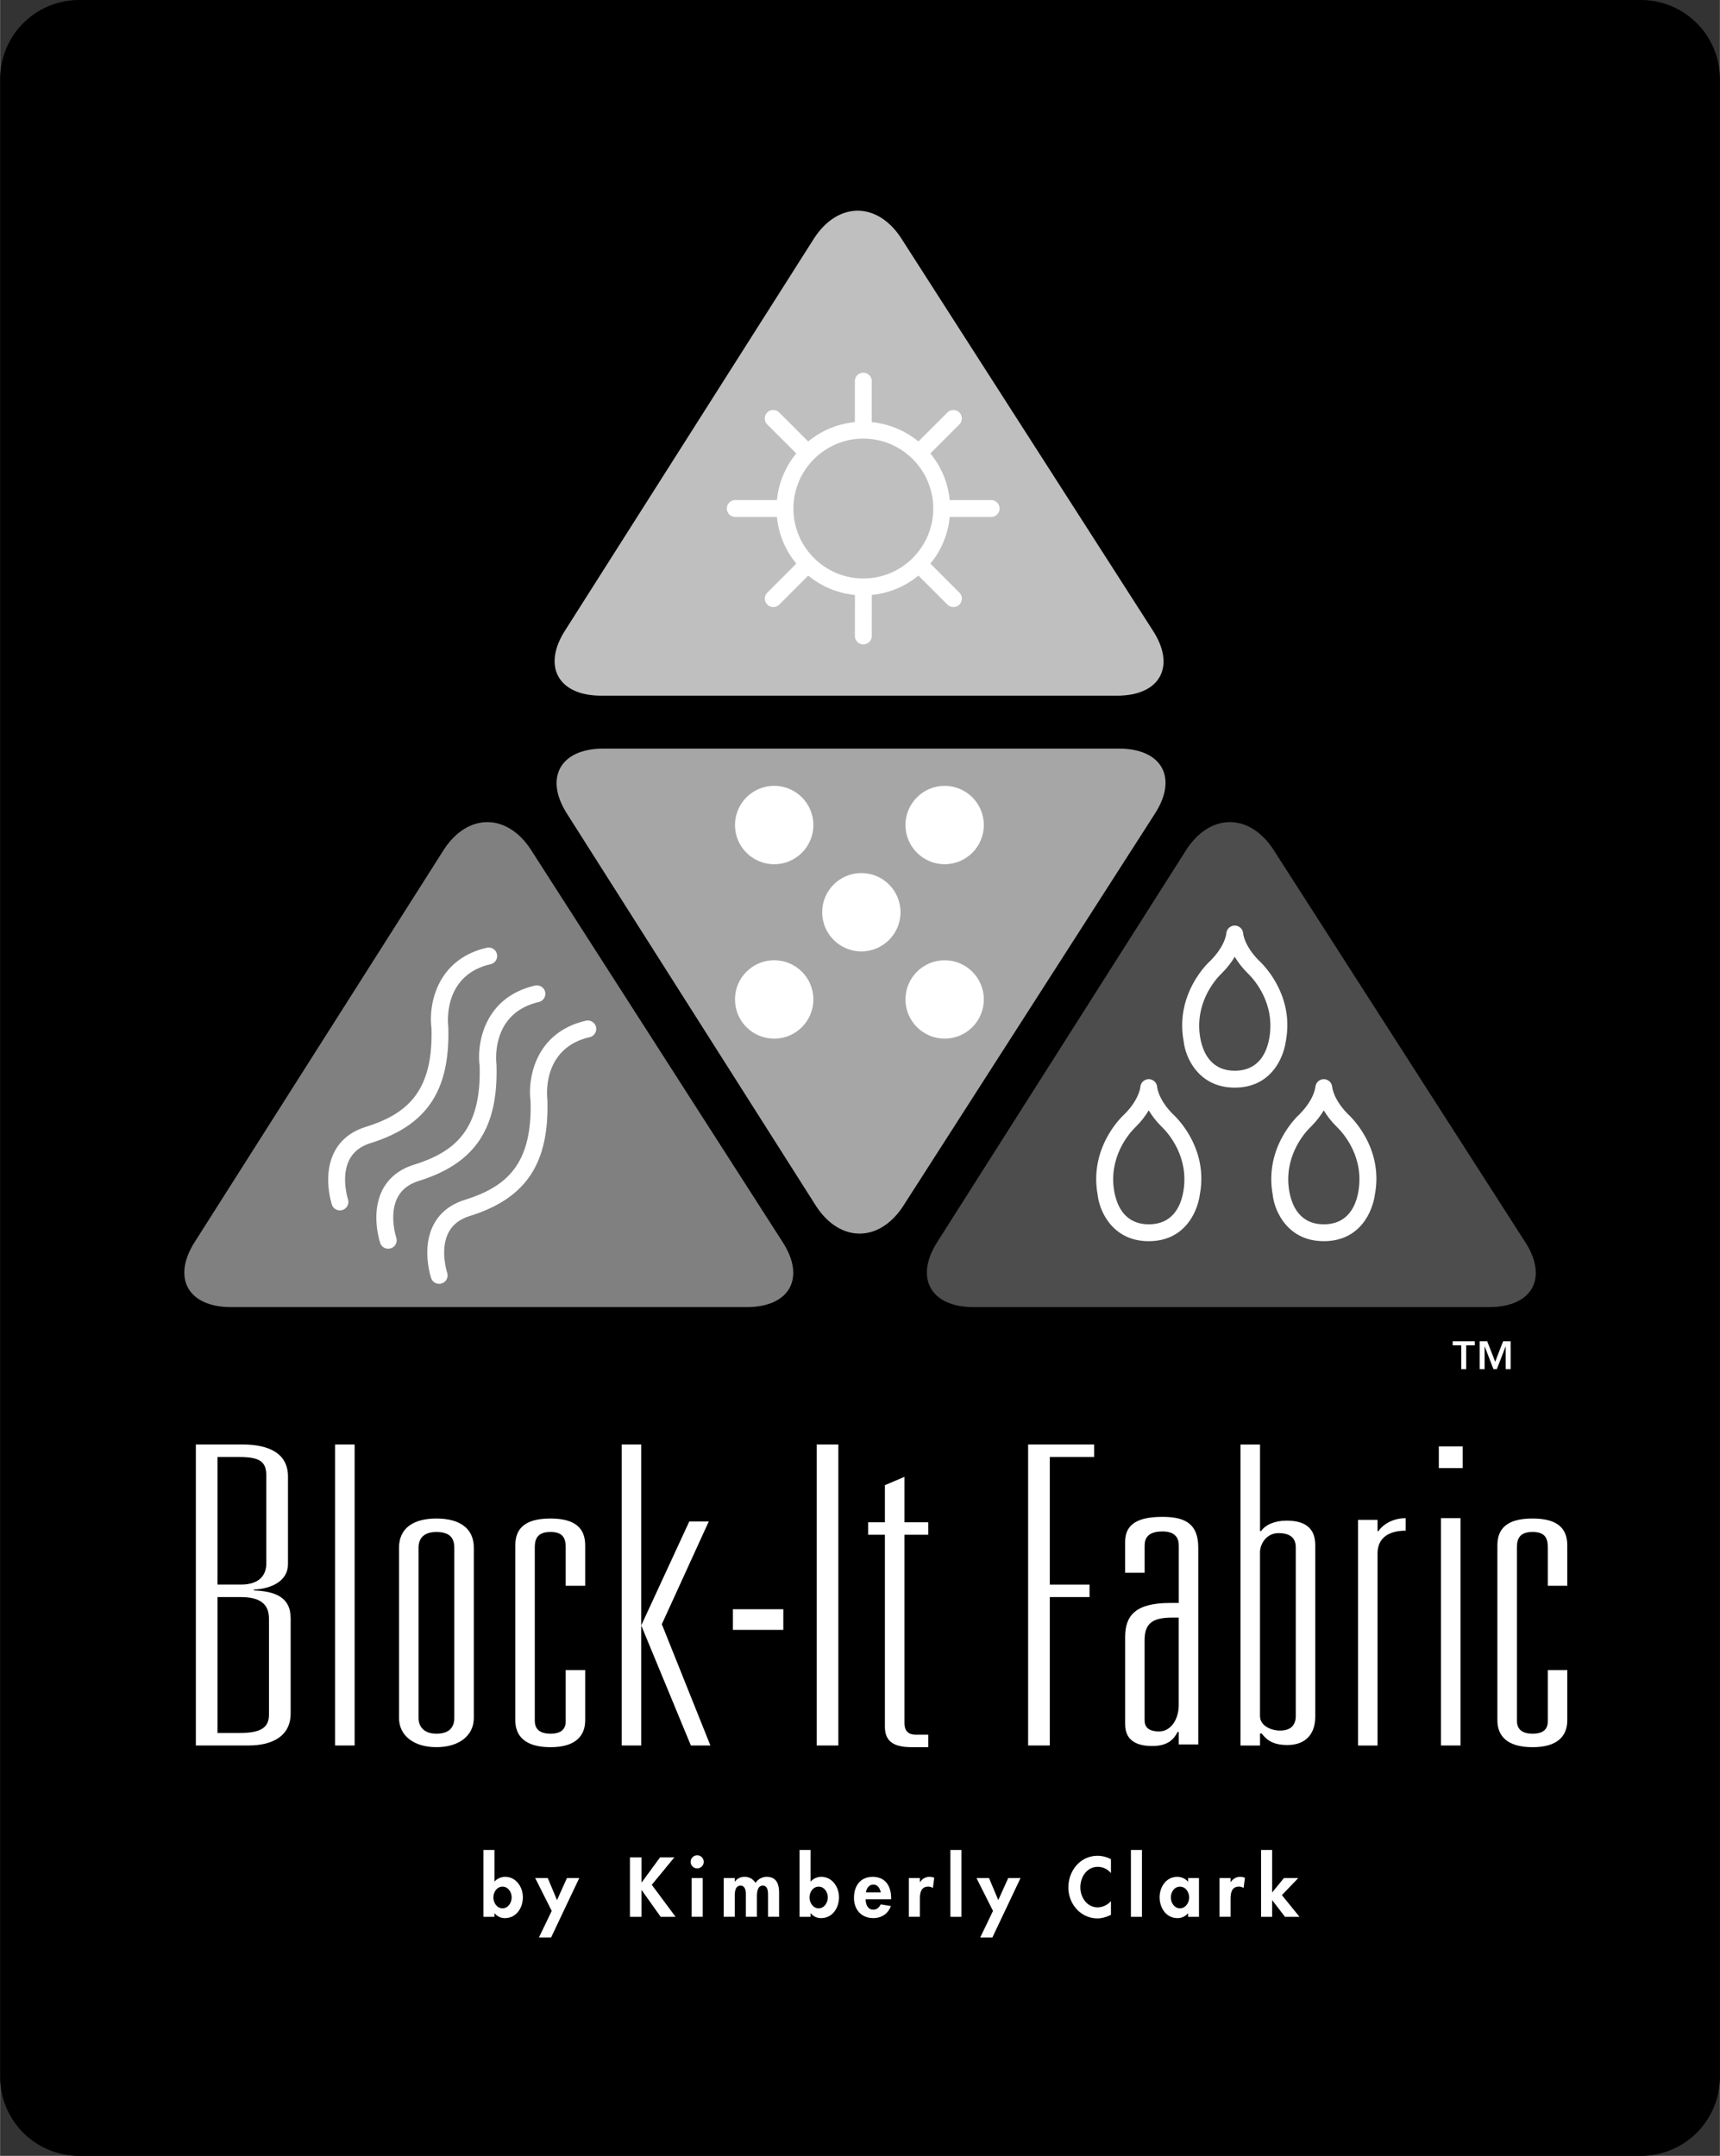 <svg xmlns="http://www.w3.org/2000/svg" width="1995" height="2500" viewBox="0 0 67.614 84.739"><rect x="0" y="0" width="67.614" height="84.739" fill="#333333" stroke="none"/><path d="M64.515 0H3.101A3.11 3.11 0 0 0 0 3.1v78.54a3.11 3.11 0 0 0 3.101 3.1h61.414a3.11 3.11 0 0 0 3.1-3.1V3.1a3.11 3.11 0 0 0-3.1-3.1z"/><path d="M43.99 29.425c1.705 0 2.331 1.164 1.392 2.587l-9.889 15.411c-.94 1.423-2.472 1.419-3.406-.007L22.31 32.02c-.934-1.427-.302-2.595 1.403-2.595H43.99z" fill="#a6a6a6"/><path d="M29.354 51.377c1.705 0 2.331-1.164 1.392-2.587l-9.889-15.411c-.94-1.423-2.472-1.419-3.405.008L7.674 48.782c-.933 1.427-.302 2.595 1.404 2.595h20.276z" fill="gray"/><path d="M58.547 51.377c1.705 0 2.332-1.164 1.393-2.587l-9.89-15.411c-.939-1.423-2.472-1.419-3.405.008l-9.777 15.395c-.933 1.427-.302 2.595 1.403 2.595h20.276z" fill="#4d4d4d"/><path d="M43.913 27.345c1.705 0 2.331-1.165 1.391-2.587L35.416 9.347c-.94-1.423-2.473-1.419-3.406.008L22.232 24.75c-.933 1.427-.302 2.595 1.403 2.595h20.278z" fill="#bfbfbf"/><circle cx="33.86" cy="35.856" r="1.54" fill="#fff"/><circle cx="30.433" cy="32.429" r="1.541" fill="#fff"/><circle cx="37.135" cy="32.429" r="1.54" fill="#fff"/><circle cx="30.433" cy="39.284" r="1.541" fill="#fff"/><circle cx="37.135" cy="39.284" r="1.54" fill="#fff"/><path d="M38.944 19.657h-1.61a3.399 3.399 0 0 0-.761-1.834l1.14-1.139a.332.332 0 1 0-.47-.47l-1.14 1.139a3.414 3.414 0 0 0-1.834-.761v-1.609a.332.332 0 1 0-.664 0v1.609a3.405 3.405 0 0 0-1.835.761l-1.139-1.139a.332.332 0 1 0-.469.47l1.14 1.139a3.399 3.399 0 0 0-.761 1.834l-1.61-.001a.333.333 0 1 0 0 .664l1.61.001c.067.692.342 1.324.762 1.833l-1.14 1.14a.332.332 0 1 0 .47.47l1.139-1.139c.51.419 1.143.693 1.835.76l-.001 1.61a.332.332 0 0 0 .664 0l.001-1.61a3.395 3.395 0 0 0 1.833-.761l1.14 1.14a.332.332 0 1 0 .47-.47l-1.14-1.14a3.399 3.399 0 0 0 .761-1.834h1.61a.332.332 0 1 0-.001-.663z" fill="#fff"/><path d="M33.938 22.738c-1.515 0-2.749-1.233-2.749-2.749s1.234-2.749 2.749-2.749c1.516 0 2.749 1.233 2.749 2.749s-1.234 2.749-2.749 2.749z" fill="#bfbfbf"/><path d="M19.134 37.252c-1.987.46-2.292 2.264-2.175 3.153.076 2.525-.978 3.385-2.584 3.889-.578.181-.995.516-1.238.995-.468.92-.102 2.032-.086 2.079a.333.333 0 0 0 .63-.212c-.003-.009-.293-.9.049-1.568.163-.317.438-.533.844-.66 2.213-.694 3.123-2.062 3.046-4.575-.012-.112-.228-2.015 1.664-2.454a.333.333 0 0 0 .249-.399.333.333 0 0 0-.399-.248z" fill="#fff"/><path d="M21.028 38.74c-1.988.46-2.292 2.264-2.175 3.153.075 2.526-.978 3.385-2.584 3.888-.578.182-.995.518-1.239.995-.468.921-.102 2.032-.086 2.08a.332.332 0 0 0 .63-.212c-.003-.009-.293-.9.05-1.569.162-.317.438-.532.845-.66 2.212-.693 3.123-2.062 3.046-4.575-.013-.113-.228-2.015 1.664-2.454a.333.333 0 0 0 .249-.398.334.334 0 0 0-.4-.248z" fill="#fff"/><path d="M23.03 40.12c-1.987.46-2.292 2.264-2.175 3.153.075 2.525-.979 3.384-2.584 3.888-.578.182-.995.517-1.238.996-.468.92-.102 2.032-.086 2.079a.331.331 0 1 0 .629-.211c-.003-.009-.292-.9.049-1.569.163-.317.438-.533.845-.661 2.212-.693 3.123-2.062 3.046-4.574-.012-.113-.228-2.016 1.664-2.454a.332.332 0 1 0-.15-.647zM48.209 36.688c-.002.02-.046.496-.636 1.085-.044.038-1.395 1.27-1.039 3.164.064.609.57 1.813 2.006 1.813 1.435 0 1.923-1.182 2.01-1.84.351-1.868-.999-3.1-1.056-3.151-.576-.577-.621-1.053-.623-1.072a.332.332 0 0 0-.662.001z" fill="#fff"/><path d="M47.142 40.319c0-1.244.848-2.027.889-2.064.232-.232.387-.447.509-.647.12.197.271.408.498.636.052.048.903.834.903 2.065 0 .161.015 1.777-1.4 1.777-1.395 0-1.399-1.602-1.399-1.767z" fill="#4d4d4d"/><path d="M44.828 42.725c-.001.02-.046.495-.636 1.084-.044.039-1.394 1.271-1.039 3.165.064.609.571 1.812 2.006 1.812 1.435 0 1.923-1.182 2.009-1.84.352-1.867-.998-3.099-1.056-3.15-.576-.577-.62-1.052-.623-1.072a.332.332 0 0 0-.331-.306.335.335 0 0 0-.33.307z" fill="#fff"/><path d="M43.761 46.355c0-1.244.848-2.026.889-2.064.233-.233.387-.447.509-.647.12.197.271.408.499.635.052.048.902.835.902 2.066 0 .162.016 1.778-1.4 1.778-1.394 0-1.399-1.602-1.399-1.768z" fill="#4d4d4d"/><path d="M51.71 42.725c-.001.02-.047.495-.636 1.084-.043.039-1.393 1.271-1.039 3.165.064.609.571 1.812 2.006 1.812 1.436 0 1.923-1.182 2.01-1.84.352-1.867-.998-3.099-1.056-3.15-.576-.577-.621-1.052-.623-1.072-.014-.172-.159-.306-.332-.306s-.316.135-.33.307z" fill="#fff"/><path d="M50.643 46.355c0-1.244.847-2.026.888-2.064.233-.233.387-.447.509-.647.12.197.271.408.499.635.052.048.903.835.903 2.066 0 .162.014 1.778-1.401 1.778-1.393 0-1.398-1.602-1.398-1.768z" fill="#4d4d4d"/><path fill="#fff" d="M58.78 53.526l.309-.804h.297v1.094h-.194v-.89h-.005l-.343.89h-.133l-.343-.89h-.005v.89h-.195v-1.094h.298zM57.978 52.881h-.338v.935h-.194v-.935h-.338v-.159h.87zM9.976 62.514v-.034c.682-.033 1.342-.328 1.342-1v-3.441c0-.901-.725-1.262-1.79-1.262H7.696v11.831h2.065c.959 0 1.662-.376 1.662-1.262V63.61c.001-.851-.638-1.064-1.447-1.096z"/><path d="M8.548 57.27h.874c.831 0 1.044.212 1.044.737v3.441c0 .409-.213.835-1.001.835h-.917V57.27zM10.571 67.396c0 .492-.297.721-1.15.721h-.873v-5.342h.916c.746 0 1.107.263 1.107.852v3.769z"/><path fill="#fff" d="M13.17 56.777h.768v11.831h-.768zM17.154 59.687c-.895 0-1.47.37-1.47 1.146v6.695c0 .688.575 1.146 1.47 1.146s1.47-.459 1.47-1.146v-6.695c0-.776-.575-1.146-1.47-1.146z"/><path d="M17.857 67.528c0 .336-.17.617-.703.617-.49 0-.703-.281-.703-.617v-6.695c0-.371.213-.617.703-.617.533 0 .703.247.703.617v6.695z"/><path d="M21.64 59.687c-1.022 0-1.385.406-1.385 1.057v6.873c0 .599.363 1.058 1.385 1.058 1.001 0 1.363-.459 1.363-1.058v-1.974h-.767v2.026c0 .229-.107.476-.597.476s-.618-.247-.618-.511v-6.819c0-.353.128-.6.618-.6s.597.247.597.6v1.516h.767v-1.587c0-.651-.362-1.057-1.363-1.057zM61.614 62.331v-1.587c0-.651-.362-1.057-1.363-1.057-1.022 0-1.385.406-1.385 1.057v6.873c0 .599.362 1.058 1.385 1.058 1.001 0 1.363-.459 1.363-1.058v-1.974h-.767v2.026c0 .229-.106.476-.597.476-.489 0-.617-.247-.617-.511v-6.819c0-.353.128-.6.617-.6.49 0 .597.247.597.6v1.516h.767zM27.861 59.803h-.766l-1.889 4.087 1.952 4.718h.767l-1.909-4.767zM24.439 56.777v11.831h.767V56.777zM28.811 63.252h1.981v.812h-1.981zM32.104 56.777h.852v11.831h-.852zM35.554 58.049l-.768.327v1.459h-.66v.491h.66v7.545c0 .607.384.804 1.066.804h.639v-.492h-.49c-.277 0-.447-.131-.447-.459v-7.398h.937v-.491h-.937v-1.786zM40.417 68.608h.852v-5.833h1.562v-.491h-1.562V57.27h1.744v-.493h-2.596zM45.699 59.622c-.873 0-1.469.229-1.469.975v1.222h.767V60.75c0-.306.149-.555.703-.555.49 0 .64.249.64.555v2.256h-.342c-1.362 0-1.767.496-1.767 1.338v3.425c0 .668.49.86 1.064.86.619 0 .853-.268 1.001-.555h.043v.493h.767v-7.745c-.001-.971-.576-1.2-1.407-1.2z" fill="#fff"/><path d="M46.339 67.004c0 .592-.32 1.051-.768 1.051-.426 0-.575-.172-.575-.44v-3.157c0-.725.405-.878 1.129-.878h.213v3.424z"/><path d="M50.578 59.77c-.469 0-.831.163-1.002.409h-.042v-3.401h-.767v11.831h.767v-.472h.064c.17.213.395.453 1.013.453.745 0 1.095-.469 1.095-1.108v-6.745c.001-.64-.361-.967-1.128-.967z" fill="#fff"/><path d="M50.939 67.448c0 .377-.213.574-.618.574-.341 0-.788-.18-.788-.574v-6.434c0-.327.255-.753.725-.753.489 0 .681.213.681.558v6.629z"/><path d="M54.196 60.181h-.042v-.442h-.768v8.87h.768v-7.543c0-.606.426-.901 1.107-.901v-.491c-.554-.001-.937.294-1.065.507zM56.648 59.673h.768v8.935h-.768zM56.563 56.852h.937v.852h-.937zM19.857 73.771a.562.562 0 0 0-.422.189v-1.246h-.434v2.629h.434V75.2h.006a.5.5 0 0 0 .406.193c.45 0 .705-.403.705-.819.001-.4-.263-.803-.695-.803z" fill="#fff"/><path d="M19.752 75.008c-.223 0-.359-.223-.359-.428s.136-.424.359-.424.36.219.36.424-.137.428-.36.428z"/><path fill="#fff" d="M21.895 74.685l-.363-.865h-.494l.649 1.29-.503 1.045h.478l1.107-2.335h-.484zM26.508 73.005h-.561l-.723.986h-.006v-.986h-.456v2.338h.456v-1.051h.006l.747 1.051h.586l-.936-1.259z"/><circle cx="27.406" cy="73.182" r=".258" fill="#fff"/><path fill="#fff" d="M27.189 73.82h.435v1.522h-.435zM30.141 73.771a.528.528 0 0 0-.443.239.484.484 0 0 0-.437-.239.455.455 0 0 0-.372.187h-.006v-.138h-.434v1.522h.434v-.748c0-.161-.013-.477.229-.477.226 0 .208.304.208.452v.772h.434v-.748c0-.158-.003-.477.233-.477.214 0 .205.276.205.425v.8h.434v-.949c-.002-.33-.098-.621-.485-.621zM32.286 73.771a.562.562 0 0 0-.422.189v-1.246h-.434v2.629h.434V75.2h.006a.5.5 0 0 0 .407.193c.449 0 .704-.403.704-.819 0-.4-.264-.803-.695-.803z"/><path d="M32.181 75.008c-.224 0-.359-.223-.359-.428s.136-.424.359-.424c.223 0 .36.219.36.424s-.137.428-.36.428z"/><path d="M34.308 73.771c-.493 0-.738.362-.738.825s.289.797.76.797c.319 0 .585-.171.69-.475l-.399-.065c-.059.121-.149.208-.291.208-.227 0-.301-.217-.301-.409h1.002v-.053c-.001-.459-.224-.828-.723-.828z" fill="#fff"/><path d="M34.041 74.382c.021-.159.118-.308.291-.308.168 0 .267.152.289.308h-.58z"/><path d="M36.168 73.979h-.006v-.159h-.435v1.522h.435v-.686c0-.235.03-.501.331-.501a.31.31 0 0 1 .18.055l.053-.403a.52.52 0 0 0-.18-.037.44.44 0 0 0-.378.209zM37.361 72.714h.434v2.629h-.434zM39.243 74.685l-.363-.865h-.493l.649 1.29-.503 1.045h.478l1.107-2.335h-.484zM41.999 74.192c0 .645.487 1.212 1.144 1.212.189 0 .36-.059.53-.139v-.542a.711.711 0 0 1-.518.248c-.425 0-.685-.394-.685-.787 0-.403.251-.806.688-.806a.67.67 0 0 1 .515.248v-.546a1.096 1.096 0 0 0-.521-.136c-.685-.001-1.153.585-1.153 1.248zM44.458 72.714h.434v2.629h-.434zM46.705 73.963a.563.563 0 0 0-.425-.192c-.437 0-.694.4-.694.803 0 .413.254.819.701.819a.527.527 0 0 0 .413-.189h.006v.14h.428V73.82h-.428v.143z" fill="#fff"/><path d="M46.386 75.008c-.224 0-.359-.223-.359-.428s.136-.424.359-.424c.223 0 .363.219.363.424s-.14.428-.363.428z"/><path d="M48.383 73.979h-.007v-.159h-.434v1.522h.434v-.686c0-.235.031-.501.332-.501a.31.31 0 0 1 .18.055l.053-.403a.52.52 0 0 0-.18-.037.438.438 0 0 0-.378.209zM50.394 74.49l.642-.67h-.564l-.455.558h-.007v-1.664h-.434v2.629h.434v-.649h.007l.499.649h.57z" fill="#fff"/></svg>